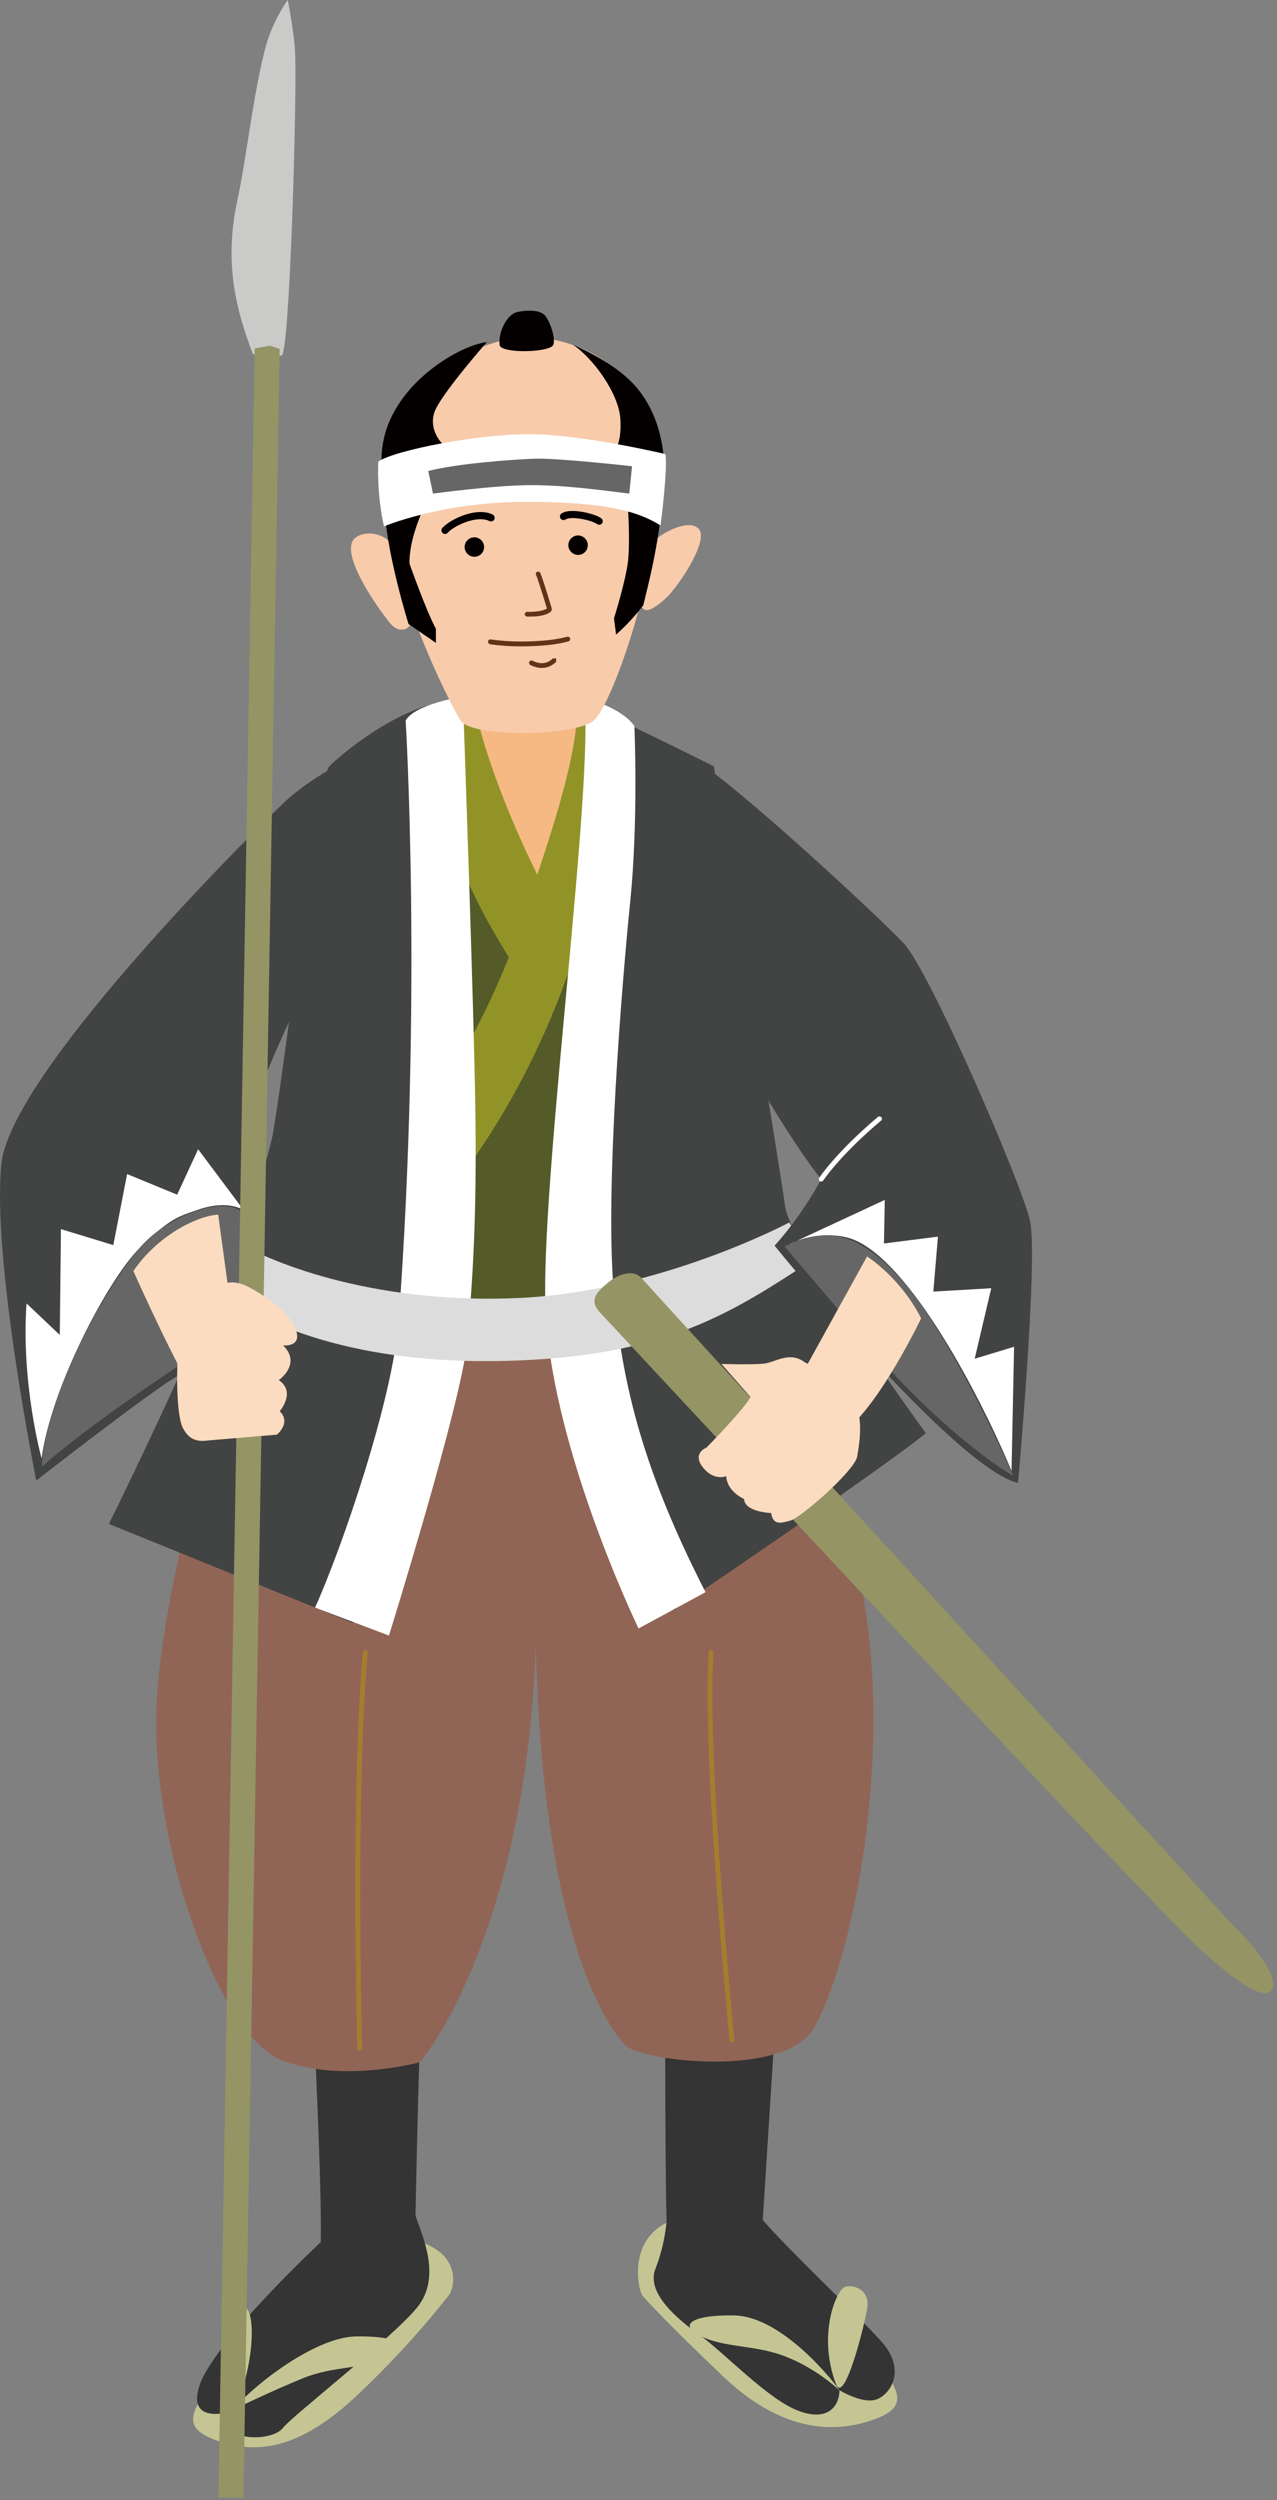 <svg width="255" height="499" viewBox="0 0 255 499" fill="none" xmlns="http://www.w3.org/2000/svg">
<rect x="0" y="0" width="255" height="499" fill="#808080" stroke="none"/>
<g clip-path="url(#clip0_73_1284)">
<path d="M93.544 144.885C95.21 155.181 101.341 175.519 107.75 175.519C114.159 175.519 117.491 145.996 118.046 142.109C118.602 138.222 93.544 144.885 93.544 144.885Z" fill="#F6B983"/>
<path d="M40.513 478.015C37.945 482.435 36.765 485.118 44.4 487.478C52.059 489.838 60.411 488.45 71.54 477.876C82.669 467.303 88.662 459.228 89.633 458.117C90.605 457.007 92.965 449.071 81.142 446.711C69.319 444.351 54.835 459.089 52.891 461.889C50.948 464.665 42.04 475.401 40.513 478.038" fill="#C5C594"/>
<path d="M177.208 473.851C179.777 478.27 180.957 480.954 173.321 483.314C165.663 485.674 155.644 484.98 144.492 474.406C133.363 463.832 129.314 459.367 128.342 458.256C127.371 457.146 124.733 444.883 136.556 442.523C148.379 440.163 162.863 454.901 164.807 457.701C166.75 460.477 175.658 471.213 177.185 473.851" fill="#C5C594"/>
<path d="M84.081 402.704C83.525 412.444 82.97 442.245 82.97 442.245C84.358 446.41 88.269 454.508 83.248 460.616C78.227 466.748 58.19 482.342 56.524 484.563C54.858 486.784 48.727 487.062 46.783 485.396C44.84 483.73 47.616 480.931 47.616 480.931C47.616 480.931 37.043 484.818 39.819 476.188C42.596 467.557 64.044 447.52 64.044 447.52C64.322 437.502 62.656 403.814 62.656 403.814L84.104 402.704H84.081Z" fill="#333433"/>
<path d="M132.807 404.67L154.811 403.837L152.312 443.101C157.61 449.233 170.961 461.75 175.981 467.326C181.002 472.902 177.925 477.761 175.148 478.871C172.372 479.982 167.629 477.067 167.629 477.067C167.629 479.843 165.685 483.476 159.554 481.231C153.423 479.01 144.746 469.663 139.517 465.915C133.663 461.75 129.221 457.007 130.887 452.819C132.807 447.983 133.108 443.356 133.108 443.356C132.83 434.17 132.83 404.647 132.83 404.647" fill="#333433"/>
<path d="M162.608 404.67C168.462 394.374 176.259 363.741 174.015 331.719C171.794 299.697 153.423 252.936 153.423 252.936L49.56 257.379C47.339 268.785 31.466 315.569 31.189 343.125C30.911 370.682 44.261 406.891 56.524 411.334C68.764 415.799 83.803 411.611 83.803 411.611C89.657 404.925 109.138 371.792 106.917 311.381C105.806 392.13 125.01 408.28 125.01 408.28C127.787 411.334 156.755 414.966 162.608 404.67Z" fill="#916555"/>
<path d="M141.53 329.729C141.368 332.089 141.299 334.888 141.299 337.989C141.299 362.769 145.695 407.192 145.695 407.215C145.718 407.47 145.949 407.678 146.227 407.655C146.482 407.632 146.69 407.401 146.644 407.123C146.644 407.123 146.366 404.346 145.949 399.788C144.723 386.137 142.247 356.499 142.247 337.989C142.247 334.912 142.317 332.135 142.479 329.798C142.479 329.544 142.294 329.312 142.039 329.289C141.785 329.289 141.553 329.474 141.53 329.729Z" fill="#A47E2E"/>
<path d="M72.466 329.729C71.286 343.079 70.962 361.519 70.962 377.253C70.962 394.744 71.355 408.858 71.355 408.858C71.355 409.113 71.587 409.321 71.841 409.321C72.096 409.321 72.304 409.09 72.304 408.835C72.304 408.835 72.211 405.318 72.119 399.603C72.026 393.888 71.934 385.999 71.934 377.276C71.934 361.566 72.258 343.125 73.438 329.821C73.438 329.567 73.276 329.335 72.998 329.312C72.743 329.312 72.512 329.474 72.489 329.752" fill="#A47E2E"/>
<path d="M47.477 479.566C51.202 469.663 50.67 461.195 49.004 460.639C47.339 460.084 43.984 461.195 44.539 464.804C45.094 468.413 45.788 484.008 47.454 479.566" fill="#C5C594"/>
<path d="M46.783 480.815C49.143 477.483 62.239 466.47 71.147 466.331C80.055 466.192 82.415 468.413 77.417 470.658C72.396 472.879 66.566 472.185 60.434 474.707C54.303 477.206 46.783 480.838 46.783 480.838" fill="#C5C594"/>
<path d="M166.912 475.794C163.187 465.891 167.051 457.007 168.717 456.451C170.383 455.896 173.737 457.007 173.182 460.616C172.627 464.226 168.578 480.236 166.912 475.794Z" fill="#C5C594"/>
<path d="M167.606 477.044C165.246 473.712 155.505 462.282 146.574 462.143C137.667 462.004 135.307 464.226 140.304 466.47C145.325 468.691 151.156 467.997 157.287 470.519C163.418 473.018 167.583 477.067 167.583 477.067" fill="#C5C594"/>
<path d="M68.764 265.176L149.513 258.489C143.937 230.378 144.492 163.279 144.492 163.279L124.455 148.518L107.75 187.504L88.824 149.351C85.215 150.184 67.653 158.814 67.653 158.814C69.042 184.705 68.764 265.176 68.764 265.176Z" fill="#555A29"/>
<path d="M95.21 142.664C96.136 147.801 101.272 164.02 111.105 181.905L105.992 197.8C98.912 187.365 92.272 175.704 90.213 166.611C86.048 148.24 87.436 147.963 87.436 147.963L95.233 142.664H95.21Z" fill="#919327"/>
<path d="M115.27 142.387C114.715 154.071 108.028 171.979 105.529 179.985C93.567 218.138 72.119 236.786 72.119 236.786L78.251 252.381C90.213 237.619 104.974 220.914 115.27 188.892C125.566 156.87 124.733 147.685 124.733 147.685L115.27 142.387Z" fill="#919327"/>
<path d="M61.799 195.556C61.799 195.556 50.393 217.837 49.536 226.19C48.704 234.542 52.591 245.394 54.28 263.51C55.39 262.538 43.336 269.479 33.688 275.75C27.001 280.099 7.242 295.509 7.242 295.509C7.242 295.509 -1.666 251.247 0.277 232.298C2.221 213.372 54.395 162.123 57.635 159.346C65.432 152.66 72.396 150.716 72.396 150.716C72.396 164.922 61.822 195.533 61.822 195.533" fill="#424343"/>
<path d="M21.726 304.162L70.453 323.921C76.306 309.993 83.826 291.344 86.325 255.435C88.824 219.526 85.769 140.721 85.769 140.721C76.862 143.22 67.954 150.739 65.733 152.983C63.511 155.205 57.658 207.263 54.604 225.657C51.55 244.028 21.749 304.162 21.749 304.162" fill="#424343"/>
<path d="M121.956 142.942C129.198 146.274 142.549 152.96 142.549 152.96C143.937 161.59 155.644 232.321 156.755 240.674C157.865 249.026 184.867 286.046 184.867 286.046C177.625 292.177 134.474 321.399 134.474 321.399C123.622 296.897 116.103 275.171 115.825 259.299C115.547 243.427 118.046 202.219 119.712 184.959C121.378 167.699 121.933 142.919 121.933 142.919" fill="#424343"/>
<path d="M116.658 139.332C118.602 156.593 108.583 230.377 108.861 258.767C109.139 287.156 127.51 325.032 127.51 325.032L140.883 317.79C128.921 294.398 124.178 277.138 122.512 257.101C120.846 237.064 124.178 196.412 125.844 179.985C127.51 163.557 126.677 144.909 126.677 144.909C123.9 140.998 116.658 139.332 116.658 139.332Z" fill="white"/>
<path d="M92.433 139.055C92.711 147.407 94.654 201.433 94.932 222.303C95.21 243.196 94.377 255.99 93.266 267.975C92.156 279.937 77.672 326.443 77.672 326.443L62.91 320.867C68.209 309.183 78.458 279.382 79.615 263.51C84.358 199.188 81.004 143.798 81.004 143.798C82.947 140.466 92.41 139.055 92.41 139.055" fill="white"/>
<path d="M46.506 247.36C54.858 252.659 76.307 260.456 104.141 259.045C131.975 257.656 157.588 244.005 157.588 244.005L162.608 251.247C146.459 261.821 133.641 270.405 103.03 271.562C59.046 273.228 42.063 256.245 42.063 256.245L46.529 247.337L46.506 247.36Z" fill="#DCDCDC"/>
<path d="M8.306 291.113C10.18 276.906 21.657 255.319 27.788 249.188C33.919 243.057 35.955 242.71 39.449 241.483C45.719 239.285 48.704 241.599 48.704 241.599L39.565 229.383L35.377 238.452L25.382 234.334L22.628 248.517L12.17 245.324L11.939 266.448L5.298 260.155C4.188 276.305 8.306 291.09 8.306 291.09" fill="white"/>
<path d="M8.353 292.732C9.185 277.416 22.559 254.579 28.667 248.193C34.798 241.784 48.426 237.064 49.838 244.584C51.226 252.103 52.614 256.962 52.614 261.983C21.425 280.77 8.353 292.755 8.353 292.755" fill="#666666"/>
<path d="M43.567 242.409L47.316 269.896L41.462 282.159C37.575 278.248 26.631 253.7 26.631 253.7C31.258 246.851 39.079 242.71 43.544 242.432" fill="#FBDCC0"/>
<path d="M50.509 70.707C46.853 61.152 44.771 51.966 47.455 39.68C49.19 31.721 50.601 18.394 53.1 9.162C54.465 4.142 57.45 0 57.45 0C57.45 0 58.792 6.548 58.954 11.037C59.278 19.898 57.866 70.707 56.224 70.962C54.581 71.24 50.532 70.707 50.532 70.707" fill="#CACAC9"/>
<path d="M50.855 69.55L53.886 68.995L55.853 69.643L48.611 498.561L43.613 498.469L50.855 69.55Z" fill="#949465"/>
<path d="M137.551 150.739C146.922 156.431 175.311 182.83 180.471 188.291C185.63 193.751 203.978 236.185 205.667 243.589C207.356 250.993 203.284 295.995 203.284 295.995C190.466 292.802 154.673 248.633 154.673 248.633C160.596 242.039 163.974 235.352 163.974 235.352C159.67 230.1 150.115 214.922 146.089 206.292C142.063 197.661 137.505 150.739 137.505 150.739" fill="#424343"/>
<path d="M175.311 222.927C166.889 230.03 163.603 235.074 163.58 235.097C163.441 235.329 163.488 235.607 163.719 235.768C163.95 235.907 164.228 235.838 164.39 235.63L164.529 235.421C165.246 234.403 168.624 229.822 175.935 223.668C176.144 223.506 176.167 223.205 175.982 222.997C175.82 222.788 175.519 222.765 175.311 222.95" fill="white"/>
<path d="M157.772 248.286L176.676 239.494L176.514 248.193L187.296 246.828L186.37 257.795L197.939 257.124L194.63 271.192L202.497 268.808L201.988 293.565C195.047 277.022 180.239 249.281 168.763 246.897C162.562 245.625 157.772 248.263 157.772 248.263" fill="white"/>
<path d="M156.639 248.772C163.001 246.041 169.665 243.728 180.054 255.481C190.442 267.235 202.335 294.537 202.335 294.537C197.083 291.737 184.45 281.534 174.593 269.873C166.264 259.97 156.639 248.772 156.639 248.772Z" fill="#666666"/>
<path d="M173.136 250.785L160.249 274.107C158.976 276.652 161.706 291.066 168.717 285.652C175.751 280.238 183.941 263.14 183.941 263.14C179.753 254.88 173.136 250.785 173.136 250.785Z" fill="#FBDCC0"/>
<path d="M119.619 261.752C117.676 259.461 119.087 257.957 121.378 256.037C123.668 254.093 126.653 253.399 128.111 255.111C129.568 256.823 246.573 384.657 246.573 384.657C250.437 388.359 256.337 395.485 253.538 397.59C250.715 399.696 238.66 388.174 238.66 388.174C218.947 368.623 119.619 261.752 119.619 261.752Z" fill="#949465"/>
<path d="M160.804 271.978C157.704 269.572 154.904 271.909 152.59 272.163C150.254 272.441 144.053 272.233 144.053 272.233L149.837 278.804C149.004 280.863 141.068 288.938 141.068 288.938C141.068 288.938 138.13 290.048 140.351 292.871C142.572 295.694 145.025 294.63 145.025 294.63C145.186 297.776 148.588 299.188 148.588 299.188C148.703 301.825 153.979 301.987 153.979 301.987C154.395 304.394 155.714 304.093 157.796 303.514C159.902 302.936 170.707 293.519 171.17 290.696C171.632 287.874 172.766 281.742 169.596 278.341C166.426 274.94 160.827 271.955 160.827 271.955" fill="#FBDCC0"/>
<path d="M42.04 257.865C44.447 256.222 46.089 254.787 50.532 257.356C54.974 259.924 57.82 262.237 59.023 265.292C60.481 268.97 56.524 268.531 56.524 268.531C60.319 272.21 55.668 275.472 55.668 275.472C59.185 277.809 55.853 281.673 55.853 281.673C58.213 283.986 55.298 286.346 55.298 286.346L41.601 287.503C39.31 287.827 37.691 287.341 36.464 284.912C35.261 282.483 35.053 273.066 35.84 266.657C36.626 260.248 40.56 258.883 42.017 257.888" fill="#FBDCC0"/>
<path d="M105.135 67.26C116.635 67.26 130.586 74.803 131.72 92.341C132.854 109.879 122.488 140.975 118.347 143.983C114.205 146.991 94.029 147.199 91.947 143.798C89.865 140.397 76.121 114.02 76.677 93.845C77.232 73.669 98.911 67.26 105.135 67.26Z" fill="#F8CBAB"/>
<path d="M129.522 109.185C130.771 106.963 137.458 103.192 139.54 105.575C141.623 107.935 135.352 117.26 132.854 119.504C130.355 121.725 128.11 123.113 127.833 119.781C127.555 116.45 129.499 109.208 129.499 109.208" fill="#F8CBAB"/>
<path d="M70.916 107.38C72.906 105.714 77.047 106.408 78.436 109.046C79.824 111.683 82.184 122.28 82.184 123.807C82.184 125.334 79.963 126.861 77.88 124.363C75.798 121.864 67.445 110.295 70.916 107.38Z" fill="#F8CBAB"/>
<path d="M81.582 124.548L87.042 128.319V125.496C85.168 122.095 81.767 112.493 81.767 112.493C81.582 103.447 90.814 90.258 90.814 90.258C87.806 89.125 85.238 85.191 87.042 81.582C89.078 77.51 97.223 68.278 97.223 68.278C92.688 68.833 84.034 73.669 79.5 80.841C74.965 88.014 76.098 93.474 76.862 102.706C77.626 111.938 81.582 124.571 81.582 124.571" fill="#040000"/>
<path d="M114.367 68.787C118.231 71.286 123.553 78.389 123.877 83.618C124.201 88.847 122.511 90.305 122.511 90.305C125.635 92.387 125.866 107.843 125.427 111.822C125.01 115.802 122.604 123.414 122.604 123.414L123.021 126.653C126.144 123.946 128.458 120.8 128.458 120.8C129.615 115.987 131.281 109.948 132.437 99.074C133.594 88.222 130.563 80.795 126.167 76.307C121.771 71.818 114.367 68.787 114.367 68.787Z" fill="#040000"/>
<path d="M99.767 68.856C99.444 66.473 101.132 62.656 103.446 62.239C105.76 61.823 107.449 61.962 108.49 62.656C109.531 63.35 111.012 67.214 110.503 68.787C110.017 70.383 100.022 70.638 99.767 68.856Z" fill="#040000"/>
<path d="M96.667 109.185C96.667 110.272 95.788 111.128 94.724 111.128C93.659 111.128 92.78 110.249 92.78 109.185C92.78 108.12 93.659 107.241 94.724 107.241C95.788 107.241 96.667 108.12 96.667 109.185Z" fill="#040000"/>
<path d="M117.375 108.814C117.375 109.902 116.496 110.758 115.432 110.758C114.367 110.758 113.488 109.879 113.488 108.814C113.488 107.75 114.367 106.871 115.432 106.871C116.496 106.871 117.375 107.75 117.375 108.814Z" fill="#040000"/>
<path d="M107.032 114.714C107.264 115.223 107.842 117.028 108.351 118.648C108.86 120.267 109.3 121.748 109.3 121.771L109.763 121.632L109.416 121.285C109.138 121.586 108.49 121.818 107.796 121.956C107.102 122.072 106.361 122.118 105.876 122.118C105.505 122.118 105.297 122.118 105.297 122.118C105.043 122.118 104.811 122.303 104.788 122.558C104.788 122.812 104.973 123.044 105.228 123.067C105.228 123.067 105.482 123.067 105.876 123.067C106.408 123.067 107.194 123.044 107.958 122.905C108.745 122.766 109.531 122.512 110.087 121.98L110.202 121.517C110.202 121.517 109.763 120.036 109.254 118.393C108.745 116.75 108.166 114.992 107.888 114.367C107.773 114.136 107.495 114.02 107.264 114.136C107.032 114.252 106.917 114.529 107.032 114.761" fill="#633319"/>
<path d="M97.871 128.597C100.046 128.898 102.012 129.013 103.933 129.013C105.298 129.013 106.64 128.967 108.005 128.874C111.406 128.666 113.488 128.018 113.512 128.018C113.766 127.949 113.905 127.671 113.836 127.417C113.766 127.162 113.488 127.023 113.234 127.093C113.234 127.093 113.118 127.139 112.887 127.185C112.17 127.37 110.434 127.741 107.959 127.903C106.594 127.995 105.275 128.041 103.933 128.041C102.036 128.041 100.115 127.926 97.987 127.625C97.732 127.579 97.478 127.764 97.454 128.018C97.408 128.273 97.593 128.527 97.848 128.55" fill="#633319"/>
<path d="M105.923 132.738C106.663 133.109 107.45 133.317 108.19 133.317C109.254 133.317 110.249 132.9 111.059 132.091V131.42H110.388C109.74 132.067 109 132.368 108.19 132.368C107.612 132.368 106.987 132.206 106.339 131.882C106.108 131.767 105.807 131.882 105.691 132.091C105.576 132.322 105.691 132.623 105.9 132.738" fill="#633319"/>
<path d="M75.543 92.132C78.759 89.865 95.904 86.487 106.455 86.672C117.005 86.857 132.854 90.629 132.854 90.629C133.409 93.266 131.906 104.881 131.906 104.881C127.949 102.429 122.095 100.161 105.136 100.161C88.176 100.161 76.677 105.066 76.677 105.066C75.173 98.472 75.543 92.132 75.543 92.132Z" fill="white"/>
<path d="M86.464 98.541L85.516 94.007C91.369 92.503 102.105 91.739 106.617 91.554C111.152 91.369 126.214 93.058 126.214 93.058L125.659 98.518C120.939 97.963 113.211 96.829 106.061 96.829C98.912 96.829 86.464 98.518 86.464 98.518" fill="#666666"/>
<path d="M89.402 106.339C89.888 105.807 90.93 105.089 92.156 104.557C93.382 104.002 94.77 103.632 95.973 103.632C96.644 103.632 97.246 103.747 97.732 104.002C98.079 104.187 98.519 104.025 98.704 103.678C98.889 103.331 98.727 102.891 98.38 102.706C97.639 102.336 96.806 102.197 95.973 102.197C94.493 102.197 92.942 102.637 91.577 103.238C90.212 103.84 89.055 104.603 88.338 105.367C88.061 105.668 88.084 106.107 88.384 106.385C88.685 106.663 89.125 106.64 89.402 106.339Z" fill="#040000"/>
<path d="M112.933 103.678C113.141 103.539 113.697 103.4 114.368 103.4C115.247 103.4 116.311 103.585 117.26 103.817C118.185 104.048 118.995 104.418 119.227 104.603C119.55 104.835 119.99 104.765 120.221 104.465C120.453 104.141 120.383 103.701 120.083 103.47C119.527 103.053 118.648 102.729 117.607 102.452C116.566 102.174 115.409 101.989 114.345 101.989C113.535 101.989 112.794 102.081 112.147 102.475C111.823 102.683 111.707 103.123 111.915 103.47C112.123 103.794 112.563 103.909 112.91 103.701" fill="#040000"/>
</g>
<defs>
<clipPath id="clip0_73_1284">
<rect width="254.278" height="498.561" fill="white"/>
</clipPath>
</defs>
</svg>
